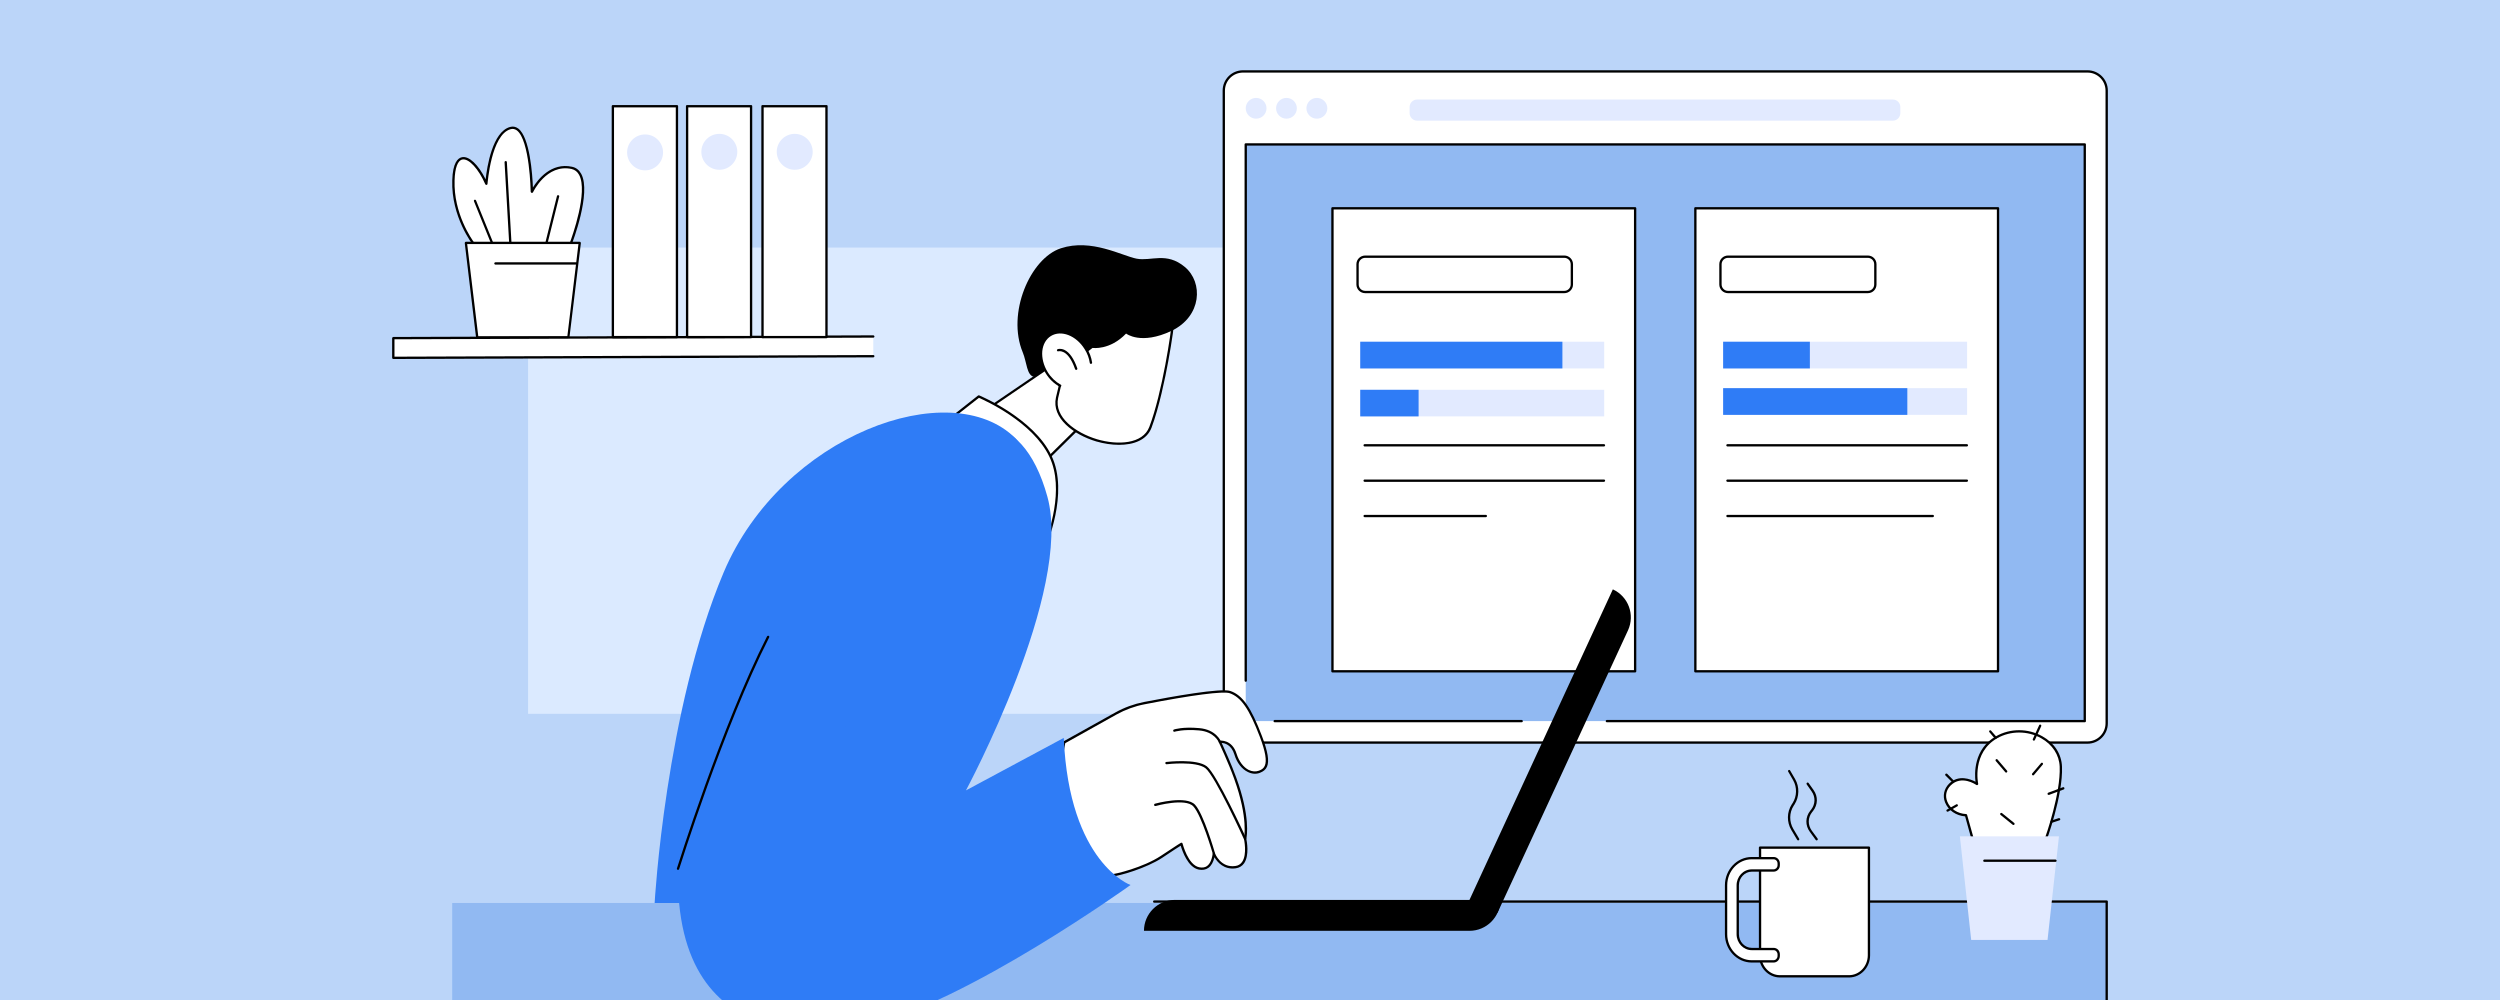<svg xmlns="http://www.w3.org/2000/svg" width="1000" height="400" viewBox="0 0 1000 400" fill="none"><rect x="0" y="0" width="1000" height="400" fill="#333333" stroke="none"/><g clip-path="url(#clip0_104_2108)"><rect width="1000" height="400" fill="#BBD5F9"></rect><rect x="211.235" y="99.015" width="381.412" height="186.504" fill="#DBEAFF"></rect><path d="M834.974 297.028H497.219C492.97 297.028 489.515 293.575 489.515 289.328V36.269C489.515 32.022 492.97 28.569 497.219 28.569H834.974C839.223 28.569 842.678 32.022 842.678 36.269V289.328C842.678 293.575 839.223 297.028 834.974 297.028Z" fill="white"></path><rect x="498.292" y="57.738" width="335.574" height="230.701" fill="#91B9F2"></rect><path fill-rule="evenodd" clip-rule="evenodd" d="M834.974 297.495H497.219C492.69 297.495 489.048 293.808 489.048 289.328V36.269C489.048 31.742 492.69 28.102 497.219 28.102H834.974C839.503 28.102 843.145 31.742 843.145 36.269V289.328C843.145 293.808 839.503 297.495 834.974 297.495ZM497.219 29.036C493.203 29.036 489.982 32.256 489.982 36.269V289.328C489.982 293.295 493.203 296.561 497.219 296.561H834.974C838.99 296.561 842.211 293.295 842.211 289.328V36.269C842.211 32.256 838.99 29.036 834.974 29.036H497.219Z" fill="black"></path><path d="M833.901 288.909H642.752C642.518 288.909 642.285 288.722 642.285 288.442C642.285 288.209 642.518 287.975 642.752 287.975H833.434V58.248H498.759V272.249C498.759 272.529 498.573 272.716 498.293 272.716C498.012 272.716 497.826 272.529 497.826 272.249V57.781C497.826 57.501 498.012 57.315 498.293 57.315H833.901C834.181 57.315 834.368 57.501 834.368 57.781V288.442C834.368 288.722 834.181 288.909 833.901 288.909Z" fill="black"></path><path d="M608.668 288.908H509.871C509.638 288.908 509.405 288.722 509.405 288.442C509.405 288.208 509.638 287.975 509.871 287.975H608.668C608.901 287.975 609.135 288.208 609.135 288.442C609.135 288.722 608.901 288.908 608.668 288.908Z" fill="black"></path><path d="M506.603 43.315C506.603 45.602 504.736 47.468 502.448 47.468C500.16 47.468 498.292 45.602 498.292 43.315C498.292 41.029 500.16 39.162 502.448 39.162C504.736 39.162 506.603 41.029 506.603 43.315Z" fill="#E2EAFF"></path><path d="M518.743 43.315C518.743 45.602 516.875 47.468 514.587 47.468C512.3 47.468 510.432 45.602 510.432 43.315C510.432 41.029 512.3 39.162 514.587 39.162C516.875 39.162 518.743 41.029 518.743 43.315Z" fill="#E2EAFF"></path><path d="M530.929 43.315C530.929 45.602 529.061 47.468 526.727 47.468C524.439 47.468 522.571 45.602 522.571 43.315C522.571 41.029 524.439 39.162 526.727 39.162C529.061 39.162 530.929 41.029 530.929 43.315Z" fill="#E2EAFF"></path><path d="M757.142 48.262H566.834C565.199 48.262 563.845 46.908 563.845 45.228V42.802C563.845 41.169 565.199 39.815 566.834 39.815H757.142C758.823 39.815 760.13 41.169 760.13 42.802V45.228C760.13 46.908 758.823 48.262 757.142 48.262Z" fill="#E2EAFF"></path><path d="M654.05 268.516H532.983V83.306H654.05V268.516Z" fill="white"></path><path fill-rule="evenodd" clip-rule="evenodd" d="M654.051 268.983H532.983C532.75 268.983 532.516 268.796 532.516 268.516V83.306C532.516 83.073 532.75 82.84 532.983 82.84H654.051C654.284 82.84 654.517 83.073 654.517 83.306V268.516C654.517 268.796 654.284 268.983 654.051 268.983ZM533.45 268.05H653.584V83.773H533.45V268.05Z" fill="black"></path><path d="M641.678 147.376H544.095V136.69H641.678V147.376Z" fill="#E2EAFF"></path><path d="M624.963 147.376H544.095V136.69H624.963V147.376Z" fill="#2F7CF6"></path><path d="M641.678 166.555H544.095V155.916H641.678V166.555Z" fill="#E2EAFF"></path><path d="M567.44 166.555H544.095V155.916H567.44V166.555Z" fill="#2F7CF6"></path><path d="M641.584 178.594H545.87C545.59 178.594 545.403 178.361 545.403 178.128C545.403 177.848 545.59 177.661 545.87 177.661H641.584C641.818 177.661 642.051 177.848 642.051 178.128C642.051 178.361 641.818 178.594 641.584 178.594Z" fill="black"></path><path d="M641.584 192.734H545.87C545.59 192.734 545.403 192.5 545.403 192.267C545.403 191.987 545.59 191.8 545.87 191.8H641.584C641.818 191.8 642.051 191.987 642.051 192.267C642.051 192.5 641.818 192.734 641.584 192.734Z" fill="black"></path><path d="M594.334 206.873H545.87C545.59 206.873 545.403 206.64 545.403 206.406C545.403 206.126 545.59 205.94 545.87 205.94H594.334C594.567 205.94 594.801 206.126 594.801 206.406C594.801 206.64 594.567 206.873 594.334 206.873Z" fill="black"></path><path fill-rule="evenodd" clip-rule="evenodd" d="M625.71 117.278H546.103C544.142 117.278 542.555 115.738 542.555 113.778V105.705C542.555 103.745 544.142 102.205 546.103 102.205H625.71C627.624 102.205 629.211 103.745 629.211 105.705V113.778C629.211 115.738 627.624 117.278 625.71 117.278ZM546.103 103.138C544.656 103.138 543.488 104.258 543.488 105.705V113.778C543.488 115.224 544.656 116.344 546.103 116.344H625.71C627.11 116.344 628.278 115.224 628.278 113.778V105.705C628.278 104.258 627.11 103.138 625.71 103.138H546.103Z" fill="black"></path><path d="M799.21 268.516H678.143V83.306H799.21V268.516Z" fill="white"></path><path fill-rule="evenodd" clip-rule="evenodd" d="M799.21 268.983H678.142C677.909 268.983 677.676 268.796 677.676 268.516V83.306C677.676 83.073 677.909 82.84 678.142 82.84H799.21C799.443 82.84 799.677 83.073 799.677 83.306V268.516C799.677 268.796 799.443 268.983 799.21 268.983ZM678.609 268.05H798.743V83.773H678.609V268.05Z" fill="black"></path><path d="M786.837 147.376H689.255V136.69H786.837V147.376Z" fill="#E2EAFF"></path><path d="M723.945 147.376H689.255V136.69H723.945V147.376Z" fill="#2F7CF6"></path><path d="M786.837 165.948H689.255V155.262H786.837V165.948Z" fill="#E2EAFF"></path><path d="M762.932 165.948H689.255V155.262H762.932V165.948Z" fill="#2F7CF6"></path><path d="M786.744 178.594H690.982C690.749 178.594 690.515 178.361 690.515 178.128C690.515 177.848 690.749 177.661 690.982 177.661H786.744C786.977 177.661 787.211 177.848 787.211 178.128C787.211 178.361 786.977 178.594 786.744 178.594Z" fill="black"></path><path d="M786.744 192.734H690.982C690.749 192.734 690.515 192.5 690.515 192.267C690.515 191.987 690.749 191.8 690.982 191.8H786.744C786.977 191.8 787.211 191.987 787.211 192.267C787.211 192.5 786.977 192.734 786.744 192.734Z" fill="black"></path><path d="M773.11 206.873H690.982C690.749 206.873 690.515 206.64 690.515 206.406C690.515 206.126 690.749 205.94 690.982 205.94H773.11C773.39 205.94 773.577 206.126 773.577 206.406C773.577 206.64 773.39 206.873 773.11 206.873Z" fill="black"></path><path fill-rule="evenodd" clip-rule="evenodd" d="M747.104 117.278H691.216C689.302 117.278 687.714 115.738 687.714 113.778V105.705C687.714 103.745 689.302 102.205 691.216 102.205H747.104C749.065 102.205 750.605 103.745 750.605 105.705V113.778C750.605 115.738 749.065 117.278 747.104 117.278ZM691.216 103.138C689.815 103.138 688.648 104.258 688.648 105.705V113.778C688.648 115.224 689.815 116.344 691.216 116.344H747.104C748.551 116.344 749.672 115.224 749.672 113.778V105.705C749.672 104.258 748.551 103.138 747.104 103.138H691.216Z" fill="black"></path><path d="M189.538 97.639C189.538 97.639 180.9 86.72 181.367 72.161C181.787 57.601 190.005 63.061 194.534 73.514C194.534 73.514 195.935 53.495 204.105 51.208C212.323 48.968 212.743 76.687 212.743 76.687C212.743 76.687 218.206 64.881 228.711 67.168C239.169 69.407 228.244 97.639 228.244 97.639H189.538Z" fill="white"></path><path fill-rule="evenodd" clip-rule="evenodd" d="M228.244 98.106H189.538C189.398 98.106 189.258 98.059 189.165 97.919C189.071 97.826 180.433 86.72 180.9 72.16C181.087 65.067 183.142 63.201 184.822 62.874C187.624 62.314 191.359 65.907 194.254 71.74C194.814 66.747 196.962 52.748 204.012 50.788C205.179 50.462 206.253 50.648 207.28 51.395C211.949 54.895 212.976 69.874 213.163 75.007C215.124 71.834 220.447 64.881 228.804 66.701C230.439 67.027 231.652 68.007 232.493 69.547C236.602 77.153 228.991 96.986 228.664 97.826C228.618 97.966 228.431 98.106 228.244 98.106ZM189.771 97.172H227.917C228.851 94.653 235.294 76.734 231.653 69.967C230.952 68.661 229.972 67.914 228.618 67.587C218.626 65.441 213.257 76.78 213.21 76.92C213.117 77.107 212.883 77.2 212.65 77.153C212.463 77.107 212.323 76.92 212.276 76.734C212.276 76.5 211.903 56.015 206.72 52.142C205.926 51.581 205.132 51.441 204.245 51.675C196.448 53.821 195.048 73.374 195.001 73.56C195.001 73.747 194.861 73.934 194.627 73.98C194.441 74.027 194.207 73.887 194.114 73.7C191.452 67.587 187.53 63.294 184.962 63.807C183.095 64.134 181.974 67.121 181.834 72.16C181.414 85.413 188.698 95.726 189.771 97.172Z" fill="black"></path><path d="M204.105 97.172C203.872 97.172 203.685 96.986 203.638 96.752L201.817 64.881C201.817 64.648 202.004 64.414 202.284 64.414C202.518 64.414 202.751 64.601 202.751 64.834L204.572 96.706C204.572 96.939 204.385 97.172 204.152 97.172C204.121 97.172 204.105 97.172 204.105 97.172Z" fill="black"></path><path d="M218.673 97.172C218.642 97.172 218.61 97.172 218.579 97.172C218.299 97.126 218.159 96.846 218.252 96.612L222.781 78.413C222.828 78.18 223.108 77.993 223.342 78.087C223.622 78.133 223.762 78.413 223.669 78.647L219.14 96.846C219.093 97.032 218.906 97.172 218.673 97.172Z" fill="black"></path><path d="M196.822 97.639C196.635 97.639 196.448 97.546 196.401 97.359L189.585 80.513C189.491 80.28 189.585 80 189.818 79.907C190.052 79.813 190.332 79.953 190.425 80.187L197.242 96.986C197.382 97.266 197.242 97.499 197.008 97.639C196.946 97.639 196.884 97.639 196.822 97.639Z" fill="black"></path><path d="M227.357 134.97H190.892L186.363 97.172H231.886L227.357 134.97Z" fill="white"></path><path fill-rule="evenodd" clip-rule="evenodd" d="M227.357 135.437H190.892C190.659 135.437 190.472 135.25 190.425 135.017L185.896 97.219C185.896 97.126 185.943 96.986 185.99 96.892C186.083 96.752 186.223 96.706 186.363 96.706H231.886C232.026 96.706 232.166 96.752 232.213 96.892C232.306 96.986 232.353 97.126 232.353 97.219L227.777 135.017C227.777 135.25 227.59 135.437 227.357 135.437ZM191.312 134.504H226.937L231.372 97.639H186.877L191.312 134.504Z" fill="black"></path><path d="M230.532 105.852H198.176C197.942 105.852 197.709 105.619 197.709 105.385C197.709 105.105 197.942 104.919 198.176 104.919H230.532C230.765 104.919 230.999 105.105 230.999 105.385C230.999 105.619 230.765 105.852 230.532 105.852Z" fill="black"></path><path d="M157.322 143.136L349.312 142.483V134.597L157.322 135.25V143.136Z" fill="white"></path><path d="M157.322 143.603C157.197 143.603 157.088 143.557 156.995 143.463C156.933 143.37 156.886 143.261 156.855 143.137V135.25C156.855 135.017 157.088 134.83 157.322 134.784L349.311 134.13C349.545 134.13 349.778 134.364 349.778 134.597C349.778 134.877 349.545 135.064 349.311 135.064L157.789 135.717V142.67L349.311 142.017C349.545 142.017 349.778 142.203 349.778 142.483C349.778 142.717 349.545 142.95 349.311 142.95L157.369 143.603C157.337 143.603 157.322 143.603 157.322 143.603Z" fill="black"></path><path d="M270.779 134.83H245.146V42.482H270.779V134.83Z" fill="white"></path><path fill-rule="evenodd" clip-rule="evenodd" d="M270.779 135.297H245.146C244.913 135.297 244.679 135.11 244.679 134.83V42.482C244.679 42.202 244.913 42.015 245.146 42.015H270.779C271.012 42.015 271.246 42.202 271.246 42.482V134.83C271.246 135.11 271.012 135.297 270.779 135.297ZM245.613 134.364H270.312V42.949H245.613V134.364Z" fill="black"></path><path d="M265.223 60.961C265.223 64.928 262.001 68.147 258.033 68.147C254.064 68.147 250.842 64.928 250.842 60.961C250.842 56.995 254.064 53.775 258.033 53.775C262.001 53.775 265.223 56.995 265.223 60.961Z" fill="#E2EAFF"></path><path d="M300.427 134.83H274.841V42.482H300.427V134.83Z" fill="white"></path><path fill-rule="evenodd" clip-rule="evenodd" d="M300.427 135.297H274.841C274.608 135.297 274.374 135.11 274.374 134.83V42.482C274.374 42.202 274.608 42.015 274.841 42.015H300.427C300.707 42.015 300.894 42.202 300.894 42.482V134.83C300.894 135.11 300.707 135.297 300.427 135.297ZM275.308 134.364H299.96V42.949H275.308V134.364Z" fill="black"></path><path d="M294.918 60.728C294.918 64.694 291.696 67.914 287.728 67.914C283.759 67.914 280.537 64.694 280.537 60.728C280.537 56.761 283.759 53.541 287.728 53.541C291.696 53.541 294.918 56.761 294.918 60.728Z" fill="#E2EAFF"></path><path d="M330.589 134.83H305.003V42.482H330.589V134.83Z" fill="white"></path><path fill-rule="evenodd" clip-rule="evenodd" d="M330.589 135.297H305.003C304.723 135.297 304.536 135.11 304.536 134.83V42.482C304.536 42.202 304.723 42.015 305.003 42.015H330.589C330.869 42.015 331.056 42.202 331.056 42.482V134.83C331.056 135.11 330.869 135.297 330.589 135.297ZM305.47 134.364H330.122V42.949H305.47V134.364Z" fill="black"></path><path d="M325.08 60.728C325.08 64.694 321.858 67.914 317.889 67.914C313.921 67.914 310.699 64.694 310.699 60.728C310.699 56.761 313.921 53.541 317.889 53.541C321.858 53.541 325.08 56.761 325.08 60.728Z" fill="#E2EAFF"></path><path d="M842.678 415.415H180.882V361.191H842.678V415.415Z" fill="#91B9F2"></path><path d="M842.678 420.881H261.854C261.62 420.881 261.387 420.648 261.387 420.415C261.387 420.135 261.62 419.948 261.854 419.948H842.211V361.105H461.687C461.407 361.105 461.22 360.871 461.22 360.638C461.22 360.358 461.407 360.171 461.687 360.171H842.678C842.958 360.171 843.145 360.358 843.145 360.638V420.415C843.145 420.648 842.958 420.881 842.678 420.881Z" fill="black"></path><path d="M418.499 147.563L385.442 170.102L409.254 193.107L434.887 167.815L418.499 147.563Z" fill="white"></path><path fill-rule="evenodd" clip-rule="evenodd" d="M409.254 193.573C409.13 193.573 409.021 193.527 408.927 193.433L385.115 170.428C384.975 170.335 384.929 170.195 384.975 170.055C384.975 169.915 385.022 169.775 385.162 169.728L418.265 147.189C418.452 147.049 418.732 147.096 418.872 147.283L435.214 167.535C435.401 167.722 435.354 168.002 435.214 168.142L409.581 193.433C409.488 193.527 409.379 193.573 409.254 193.573ZM386.143 170.148L409.254 192.454L434.233 167.768L418.405 148.169L386.143 170.148Z" fill="black"></path><path d="M469.111 128.384C469.624 128.804 465.516 156.802 460.146 170.941C454.777 185.081 419.526 174.255 422.841 159.089C426.156 143.97 431.852 129.55 431.852 129.55L469.111 128.384Z" fill="white"></path><path fill-rule="evenodd" clip-rule="evenodd" d="M447.587 177.941C444.598 177.941 441.47 177.428 438.529 176.588C429.471 173.881 420.553 167.255 422.374 158.996C425.642 144.016 431.385 129.504 431.432 129.364C431.478 129.224 431.665 129.084 431.852 129.084L469.064 127.917C469.189 127.886 469.297 127.917 469.391 128.011C469.624 128.197 469.811 128.337 469.157 133.284C468.69 136.503 468.037 140.563 467.29 144.576C466.123 151.016 463.648 163.009 460.613 171.082C458.745 176.028 453.47 177.941 447.587 177.941ZM432.179 130.017C431.385 132.117 426.296 145.416 423.261 159.182C421.58 166.835 430.171 173.088 438.809 175.701C447.073 178.128 457.111 177.661 459.726 170.755C464.909 157.176 468.597 132.164 468.69 128.85L432.179 130.017Z" fill="black"></path><path d="M437.035 139.163C437.035 139.163 443.898 140.236 450.435 133.423C450.435 133.423 456.364 138.136 468.597 132.35C480.783 126.517 481.344 112.938 473.92 106.778C466.543 100.619 460.473 104.585 454.637 103.465C448.801 102.345 436.614 95.299 424.335 99.312C412.102 103.325 402.577 125.304 409.114 140.983C410.748 144.949 410.655 150.223 413.643 150.736C414.297 150.876 417.752 147.516 418.499 147.516C426.95 147.423 437.035 139.163 437.035 139.163Z" fill="black"></path><path d="M434.28 139.396C437.782 145.043 437.128 151.809 432.786 154.469C428.491 157.129 422.141 154.702 418.639 149.056C415.184 143.409 415.837 136.643 420.133 133.983C424.428 131.323 430.778 133.75 434.28 139.396Z" fill="white"></path><path d="M424.055 154.749C423.993 154.749 423.93 154.718 423.868 154.656C421.627 153.489 419.713 151.623 418.265 149.289C416.538 146.489 415.697 143.316 416.024 140.376C416.304 137.39 417.658 134.963 419.9 133.61C424.428 130.81 431.059 133.284 434.654 139.163C435.821 140.983 436.568 143.036 436.848 145.043C436.895 145.276 436.708 145.51 436.428 145.556C436.194 145.603 435.961 145.416 435.914 145.183C435.634 143.27 434.934 141.356 433.86 139.676C430.498 134.217 424.475 131.884 420.366 134.403C418.405 135.617 417.192 137.763 416.911 140.47C416.678 143.176 417.425 146.163 419.059 148.823C420.413 151.016 422.234 152.742 424.288 153.862C424.522 153.956 424.615 154.236 424.475 154.469C424.382 154.656 424.242 154.749 424.055 154.749Z" fill="black"></path><path d="M430.451 147.983C430.265 147.983 430.078 147.843 430.031 147.656C428.444 143.083 426.623 141.403 425.362 140.843C424.195 140.283 423.401 140.516 423.401 140.516C423.121 140.61 422.888 140.516 422.794 140.236C422.701 140.003 422.841 139.77 423.074 139.676C423.121 139.63 424.242 139.256 425.782 139.956C427.837 140.983 429.564 143.456 430.918 147.329C431.012 147.609 430.872 147.843 430.638 147.936C430.576 147.967 430.514 147.983 430.451 147.983Z" fill="black"></path><path d="M444.272 350.085C444.832 350.598 457.438 347.472 464.582 342.712C471.726 337.999 472.566 337.532 472.566 337.532C472.566 337.532 474.76 346.399 479.616 347.379C484.472 348.358 485.312 343.179 485.546 341.452C485.546 341.452 487.927 347.752 494.184 346.865C500.44 346.025 498.012 335.526 498.012 335.526C498.012 335.526 500.02 327.64 494.09 311.214C491.802 305.007 487.927 296.701 487.927 296.701C487.927 296.701 492.456 296.095 494.184 301.694C495.911 307.294 500.3 310.001 503.755 308.694C507.21 307.434 508.097 304.401 504.362 294.555C500.347 284.055 496.985 278.596 492.036 276.869C488.347 275.562 468.084 279.249 457.719 281.255C453.75 282.002 449.875 283.402 446.373 285.409L425.689 296.935C425.689 296.935 418.125 326.753 444.272 350.085Z" fill="white"></path><path fill-rule="evenodd" clip-rule="evenodd" d="M444.645 350.552C444.303 350.552 444.07 350.505 443.945 350.412C430.358 338.279 425.969 324.373 424.709 314.807C423.355 304.494 425.222 296.888 425.222 296.841C425.269 296.701 425.362 296.608 425.456 296.515L446.139 284.989C449.735 282.982 453.61 281.582 457.625 280.789C468.924 278.596 488.487 275.096 492.176 276.402C497.032 278.082 500.44 282.982 504.782 294.415C507.163 300.668 507.77 304.447 506.79 306.687C506.276 307.854 505.342 308.601 503.895 309.161C502.401 309.721 500.72 309.581 499.133 308.787C496.705 307.621 494.744 305.101 493.763 301.834C492.549 297.868 489.888 297.261 488.674 297.168C489.608 299.221 492.643 305.894 494.51 311.074C500.16 326.566 498.759 334.453 498.526 335.526C498.712 336.412 499.833 342.105 497.639 345.325C496.845 346.445 495.678 347.145 494.277 347.332C489.561 347.985 486.9 344.812 485.779 342.899C485.312 344.905 484.519 346.305 483.351 347.145C482.324 347.892 481.017 348.125 479.523 347.845C475.134 346.959 472.893 340.332 472.286 338.279C471.492 338.746 469.531 340.006 464.862 343.132C458.792 347.145 447.587 350.552 444.645 350.552ZM444.505 349.665C445.813 349.805 457.392 346.959 464.349 342.339C471.399 337.626 472.333 337.159 472.379 337.112C472.519 337.066 472.659 337.066 472.8 337.112C472.893 337.206 472.986 337.299 473.033 337.439C473.08 337.532 475.181 346.025 479.71 346.912C480.97 347.145 481.997 347.005 482.838 346.399C483.632 345.792 484.706 344.439 485.079 341.359C485.126 341.172 485.266 340.986 485.499 340.986C485.686 340.939 485.919 341.079 485.966 341.265C486.059 341.499 488.301 347.238 494.137 346.399C495.304 346.259 496.191 345.699 496.845 344.765C498.946 341.732 497.592 335.666 497.592 335.619C497.561 335.526 497.561 335.448 497.592 335.386C497.592 335.292 499.459 327.453 493.623 311.4C491.429 305.241 487.554 296.981 487.507 296.935C487.46 296.795 487.46 296.608 487.507 296.515C487.6 296.375 487.694 296.281 487.88 296.281C487.927 296.235 492.83 295.628 494.65 301.554C495.584 304.541 497.358 306.921 499.506 307.994C500.907 308.647 502.308 308.741 503.568 308.274C504.782 307.854 505.529 307.201 505.903 306.314C506.79 304.354 506.183 300.668 503.942 294.741C499.693 283.589 496.425 278.876 491.896 277.289C489.328 276.402 476.908 277.989 457.812 281.722C453.89 282.469 450.108 283.869 446.56 285.828L426.109 297.261C425.829 298.474 424.382 305.474 425.643 314.76C426.903 324.093 431.199 337.719 444.505 349.665Z" fill="black"></path><path d="M485.546 341.919C485.359 341.919 485.172 341.779 485.126 341.545C485.079 341.405 480.643 326.099 477.328 322.553C474.154 319.1 462.341 322.366 462.248 322.413C461.967 322.46 461.734 322.32 461.641 322.086C461.594 321.806 461.734 321.573 461.967 321.48C462.481 321.34 474.48 318.073 478.029 321.9C481.484 325.633 485.826 340.659 486.013 341.312C486.06 341.545 485.919 341.825 485.686 341.872C485.624 341.903 485.577 341.919 485.546 341.919Z" fill="black"></path><path d="M498.059 335.992C497.872 335.992 497.685 335.852 497.592 335.712C497.498 335.432 486.013 310.28 482.184 307.294C478.402 304.354 466.777 305.661 466.636 305.707C466.403 305.707 466.169 305.521 466.123 305.287C466.123 305.007 466.263 304.774 466.543 304.774C467.057 304.727 478.682 303.374 482.745 306.547C486.76 309.72 497.965 334.266 498.479 335.292C498.572 335.526 498.479 335.806 498.246 335.946C498.183 335.977 498.121 335.992 498.059 335.992Z" fill="black"></path><path d="M487.927 297.168C487.74 297.168 487.553 297.074 487.507 296.888C487.413 296.701 485.732 292.688 479.616 292.175C473.266 291.615 469.905 292.688 469.858 292.688C469.624 292.781 469.344 292.641 469.298 292.408C469.204 292.175 469.344 291.895 469.578 291.801C469.718 291.755 473.126 290.635 479.663 291.241C486.386 291.801 488.3 296.375 488.347 296.561C488.441 296.794 488.347 297.074 488.114 297.168C488.051 297.168 487.989 297.168 487.927 297.168Z" fill="black"></path><path d="M380.26 167.488L391.512 158.575C391.512 158.575 413.036 167.488 420.18 182.467C427.37 197.493 417.799 218.679 417.799 218.679L380.26 167.488Z" fill="white"></path><path fill-rule="evenodd" clip-rule="evenodd" d="M417.799 219.145C417.658 219.145 417.518 219.052 417.425 218.959L379.84 167.722C379.699 167.535 379.746 167.255 379.933 167.115L391.232 158.202C391.372 158.109 391.512 158.109 391.699 158.155C391.886 158.249 413.456 167.255 420.6 182.281C427.79 197.307 418.312 218.632 418.219 218.865C418.172 219.005 418.032 219.099 417.845 219.145C417.845 219.145 417.83 219.145 417.799 219.145ZM380.867 167.535L417.705 217.746C419.293 213.872 426.016 195.767 419.76 182.701C413.176 168.841 393.987 160.162 391.559 159.135L380.867 167.535Z" fill="black"></path><path d="M425.502 295.161L386.376 316.16C386.376 316.16 429.331 236.318 418.966 198.707C408.601 161.095 382.828 164.362 359.389 181.814C335.951 199.22 272.686 290.448 271.238 347.472C269.137 427.501 339.92 411.728 346.97 410.142C386.236 401.416 452.209 354.005 452.209 354.005C452.209 354.005 427.697 345.279 425.502 295.161Z" fill="#2F7CF6"></path><path d="M278.429 361.191H261.854C261.854 361.191 266.149 284.195 289.448 228.992C312.793 173.835 380.447 149.569 406.173 175.328C426.343 195.487 278.429 361.191 278.429 361.191Z" fill="#2F7CF6"></path><path d="M271.238 347.938C271.176 347.938 271.129 347.938 271.098 347.938C270.818 347.845 270.678 347.612 270.771 347.332C270.958 346.772 288.607 290.355 306.816 254.564C306.956 254.33 307.236 254.237 307.47 254.33C307.703 254.47 307.797 254.75 307.657 254.984C289.494 290.682 271.845 347.052 271.659 347.612C271.612 347.845 271.425 347.938 271.238 347.938Z" fill="black"></path><path d="M587.803 372.328H457.584C457.584 365.515 463.141 359.962 469.957 359.962H600.129C600.129 366.775 594.62 372.328 587.803 372.328Z" fill="black"></path><path d="M585.422 365.095L645.139 235.742C651.348 238.588 654.056 245.915 651.208 252.121L599.009 365.095H585.422Z" fill="black"></path><path d="M704.015 339.056H747.576V382.127C747.576 386.747 744.028 390.527 739.639 390.527H711.952C707.563 390.527 704.015 386.747 704.015 382.127V339.056Z" fill="white"></path><path fill-rule="evenodd" clip-rule="evenodd" d="M739.639 390.994H711.952C707.33 390.994 703.548 386.981 703.548 382.127V339.056C703.548 338.777 703.735 338.59 704.015 338.59H747.576C747.81 338.59 748.043 338.777 748.043 339.056V382.127C748.043 386.981 744.261 390.994 739.639 390.994ZM704.482 339.523V382.127C704.482 386.467 707.843 390.06 711.952 390.06H739.639C743.748 390.06 747.11 386.467 747.11 382.127V339.523H704.482Z" fill="black"></path><path d="M711.485 381.754C711.485 380.541 710.598 379.607 709.477 379.607C706.349 379.607 700.7 379.607 700.7 379.607C697.618 379.607 695.097 376.948 695.097 373.681V354.129C695.097 350.862 697.618 348.202 700.7 348.202C700.7 348.202 706.349 348.202 709.477 348.202C710.598 348.202 711.485 347.223 711.485 346.056V345.403C711.485 344.236 710.598 343.256 709.477 343.256C706.349 343.256 700.7 343.256 700.7 343.256C695.05 343.256 690.428 348.156 690.428 354.129V373.681C690.428 379.654 695.05 384.554 700.7 384.554C700.7 384.554 706.349 384.554 709.477 384.554C710.598 384.554 711.485 383.574 711.485 382.361V381.754Z" fill="white"></path><path fill-rule="evenodd" clip-rule="evenodd" d="M700.7 385.021C694.817 385.021 689.961 379.934 689.961 373.681V354.129C689.961 347.876 694.817 342.79 700.7 342.79H709.477C710.831 342.79 711.952 343.956 711.952 345.403V346.056C711.952 346.756 711.719 347.409 711.252 347.876C710.785 348.389 710.131 348.669 709.477 348.669H700.7C697.898 348.669 695.564 351.142 695.564 354.129V373.681C695.564 376.668 697.898 379.141 700.7 379.141H709.477C710.131 379.141 710.785 379.421 711.252 379.888C711.719 380.401 711.952 381.054 711.952 381.754V382.361C711.952 383.807 710.831 385.021 709.477 385.021H700.7ZM700.7 343.723C695.284 343.723 690.895 348.389 690.895 354.129V373.681C690.895 379.421 695.284 384.087 700.7 384.087H709.431C710.318 384.087 711.018 383.294 711.018 382.361V381.754C711.018 381.287 710.831 380.867 710.551 380.541C710.224 380.214 709.851 380.074 709.431 380.074H700.7C697.338 380.074 694.63 377.181 694.63 373.681V354.129C694.63 350.629 697.338 347.736 700.7 347.736H709.431C709.851 347.736 710.224 347.549 710.551 347.269C710.831 346.943 711.018 346.523 711.018 346.056V345.403C711.018 344.469 710.318 343.723 709.431 343.723H700.7Z" fill="black"></path><path d="M719.236 336.163C719.096 336.163 718.956 336.07 718.862 335.93L716.528 332.01C714.66 328.884 714.707 324.871 716.668 321.791L717.041 321.231C718.769 318.524 718.862 314.931 717.275 312.131L715.267 308.631C715.127 308.445 715.22 308.165 715.454 308.025C715.687 307.885 715.967 307.978 716.061 308.211L718.068 311.665C719.843 314.744 719.749 318.711 717.835 321.744L717.462 322.304C715.687 325.057 715.641 328.697 717.322 331.543L719.656 335.463C719.796 335.697 719.703 335.977 719.469 336.117C719.407 336.148 719.329 336.163 719.236 336.163Z" fill="black"></path><path d="M726.659 336.163C726.519 336.163 726.379 336.116 726.286 335.976L723.951 332.757C722.037 330.19 722.084 326.83 724.091 324.31L724.465 323.844C726.146 321.651 726.239 318.804 724.652 316.564L722.691 313.764C722.551 313.531 722.597 313.251 722.784 313.111C723.017 312.924 723.298 313.018 723.438 313.204L725.445 316.051C727.266 318.617 727.173 321.884 725.212 324.404L724.838 324.87C723.111 327.064 723.064 329.957 724.698 332.243L727.033 335.416C727.173 335.65 727.126 335.93 726.939 336.07C726.846 336.132 726.753 336.163 726.659 336.163Z" fill="black"></path><path d="M817.985 336.676C817.985 336.676 824.802 318.244 824.335 306.671C823.868 295.099 809.3 288.892 798.655 294.865C788.01 300.885 790.811 313.578 790.811 313.578C790.811 313.578 784.555 309.191 779.932 313.811C775.31 318.431 779.466 325.85 786.422 326.084L789.317 336.583L817.985 336.676Z" fill="white"></path><path fill-rule="evenodd" clip-rule="evenodd" d="M817.985 337.143L789.317 337.05C789.084 337.05 788.897 336.91 788.85 336.676L786.049 326.55C782.407 326.27 779.279 324.124 778.018 320.951C776.991 318.337 777.598 315.538 779.606 313.484C783.388 309.705 788.243 311.664 790.204 312.691C789.784 309.518 789.411 299.578 798.422 294.492C804.118 291.272 811.168 291.272 816.911 294.492C821.72 297.152 824.615 301.585 824.802 306.671C825.269 318.151 818.499 336.63 818.405 336.816C818.359 337.003 818.172 337.143 817.985 337.143ZM789.691 336.116L817.658 336.21C818.545 333.737 824.288 317.217 823.868 306.671C823.681 301.958 820.973 297.805 816.444 295.285C811.028 292.252 804.258 292.252 798.889 295.285C788.71 301.072 791.232 313.391 791.278 313.484C791.325 313.671 791.232 313.904 791.045 313.998C790.905 314.091 790.718 314.091 790.531 313.998C790.298 313.811 784.555 309.891 780.259 314.184C778.485 315.957 777.972 318.291 778.905 320.624C780.026 323.517 783.061 325.477 786.423 325.617C786.656 325.617 786.796 325.757 786.843 325.944L789.691 336.116Z" fill="black"></path><path d="M823.588 334.53L819.012 375.968H788.477L783.948 334.53H823.588Z" fill="#E2EAFF"></path><path d="M813.549 296.265C813.487 296.265 813.425 296.25 813.362 296.219C813.129 296.125 813.036 295.845 813.129 295.612L815.65 290.106C815.744 289.872 816.024 289.732 816.257 289.872C816.491 289.966 816.584 290.246 816.491 290.479L813.97 295.985C813.923 296.172 813.736 296.265 813.549 296.265Z" fill="black"></path><path d="M802.484 309.051C802.344 309.051 802.204 309.005 802.11 308.865L798.328 304.431C798.142 304.198 798.188 303.918 798.375 303.732C798.562 303.592 798.889 303.592 799.029 303.825L802.811 308.258C802.997 308.445 802.951 308.771 802.764 308.911C802.671 309.005 802.577 309.051 802.484 309.051Z" fill="black"></path><path d="M798.235 295.565C798.095 295.565 797.955 295.519 797.861 295.379L795.76 292.859C795.574 292.672 795.62 292.392 795.807 292.205C795.994 292.065 796.321 292.065 796.461 292.299L798.608 294.772C798.748 295.005 798.748 295.285 798.562 295.425C798.468 295.519 798.359 295.565 798.235 295.565Z" fill="black"></path><path d="M781.1 312.924C780.975 312.924 780.867 312.878 780.773 312.784L778.205 310.218C778.018 310.031 778.018 309.751 778.205 309.565C778.392 309.378 778.719 309.378 778.906 309.565L781.427 312.131C781.614 312.318 781.614 312.598 781.427 312.784C781.333 312.878 781.224 312.924 781.1 312.924Z" fill="black"></path><path d="M819.479 317.964C819.292 317.964 819.106 317.871 819.012 317.684C818.965 317.451 819.059 317.171 819.292 317.077L825.175 314.884C825.409 314.791 825.689 314.931 825.735 315.164C825.829 315.398 825.735 315.678 825.502 315.771L819.619 317.964C819.588 317.964 819.541 317.964 819.479 317.964Z" fill="black"></path><path d="M805.378 330.003C805.285 330.003 805.192 329.972 805.098 329.91L800.242 325.99C800.009 325.804 800.009 325.524 800.149 325.337C800.336 325.104 800.616 325.104 800.803 325.244L805.658 329.164C805.892 329.35 805.892 329.63 805.752 329.817C805.659 329.957 805.518 330.003 805.378 330.003Z" fill="black"></path><path d="M820.646 329.163C820.459 329.163 820.273 329.023 820.226 328.837C820.133 328.603 820.273 328.323 820.506 328.23L823.494 327.25C823.728 327.203 824.008 327.343 824.101 327.577C824.148 327.81 824.055 328.09 823.775 328.137L820.786 329.117C820.755 329.148 820.708 329.163 820.646 329.163Z" fill="black"></path><path d="M778.999 324.684C778.858 324.684 778.672 324.591 778.625 324.451C778.485 324.217 778.578 323.937 778.765 323.844L782.5 321.744C782.687 321.604 783.014 321.697 783.107 321.931C783.247 322.164 783.154 322.444 782.921 322.537L779.232 324.637C779.17 324.668 779.092 324.684 778.999 324.684Z" fill="black"></path><path d="M813.269 310.171C813.145 310.171 813.036 310.124 812.942 310.031C812.756 309.891 812.709 309.564 812.896 309.378L816.397 305.271C816.538 305.038 816.864 305.038 817.051 305.178C817.238 305.365 817.285 305.645 817.098 305.831L813.596 309.984C813.503 310.078 813.363 310.171 813.269 310.171Z" fill="black"></path><path d="M822.187 344.749H793.753C793.473 344.749 793.286 344.563 793.286 344.283C793.286 344.049 793.473 343.816 793.753 343.816H822.187C822.42 343.816 822.654 344.049 822.654 344.283C822.654 344.563 822.42 344.749 822.187 344.749Z" fill="black"></path></g><defs><clipPath id="clip0_104_2108"><rect width="1000" height="400" fill="white"></rect></clipPath></defs></svg>